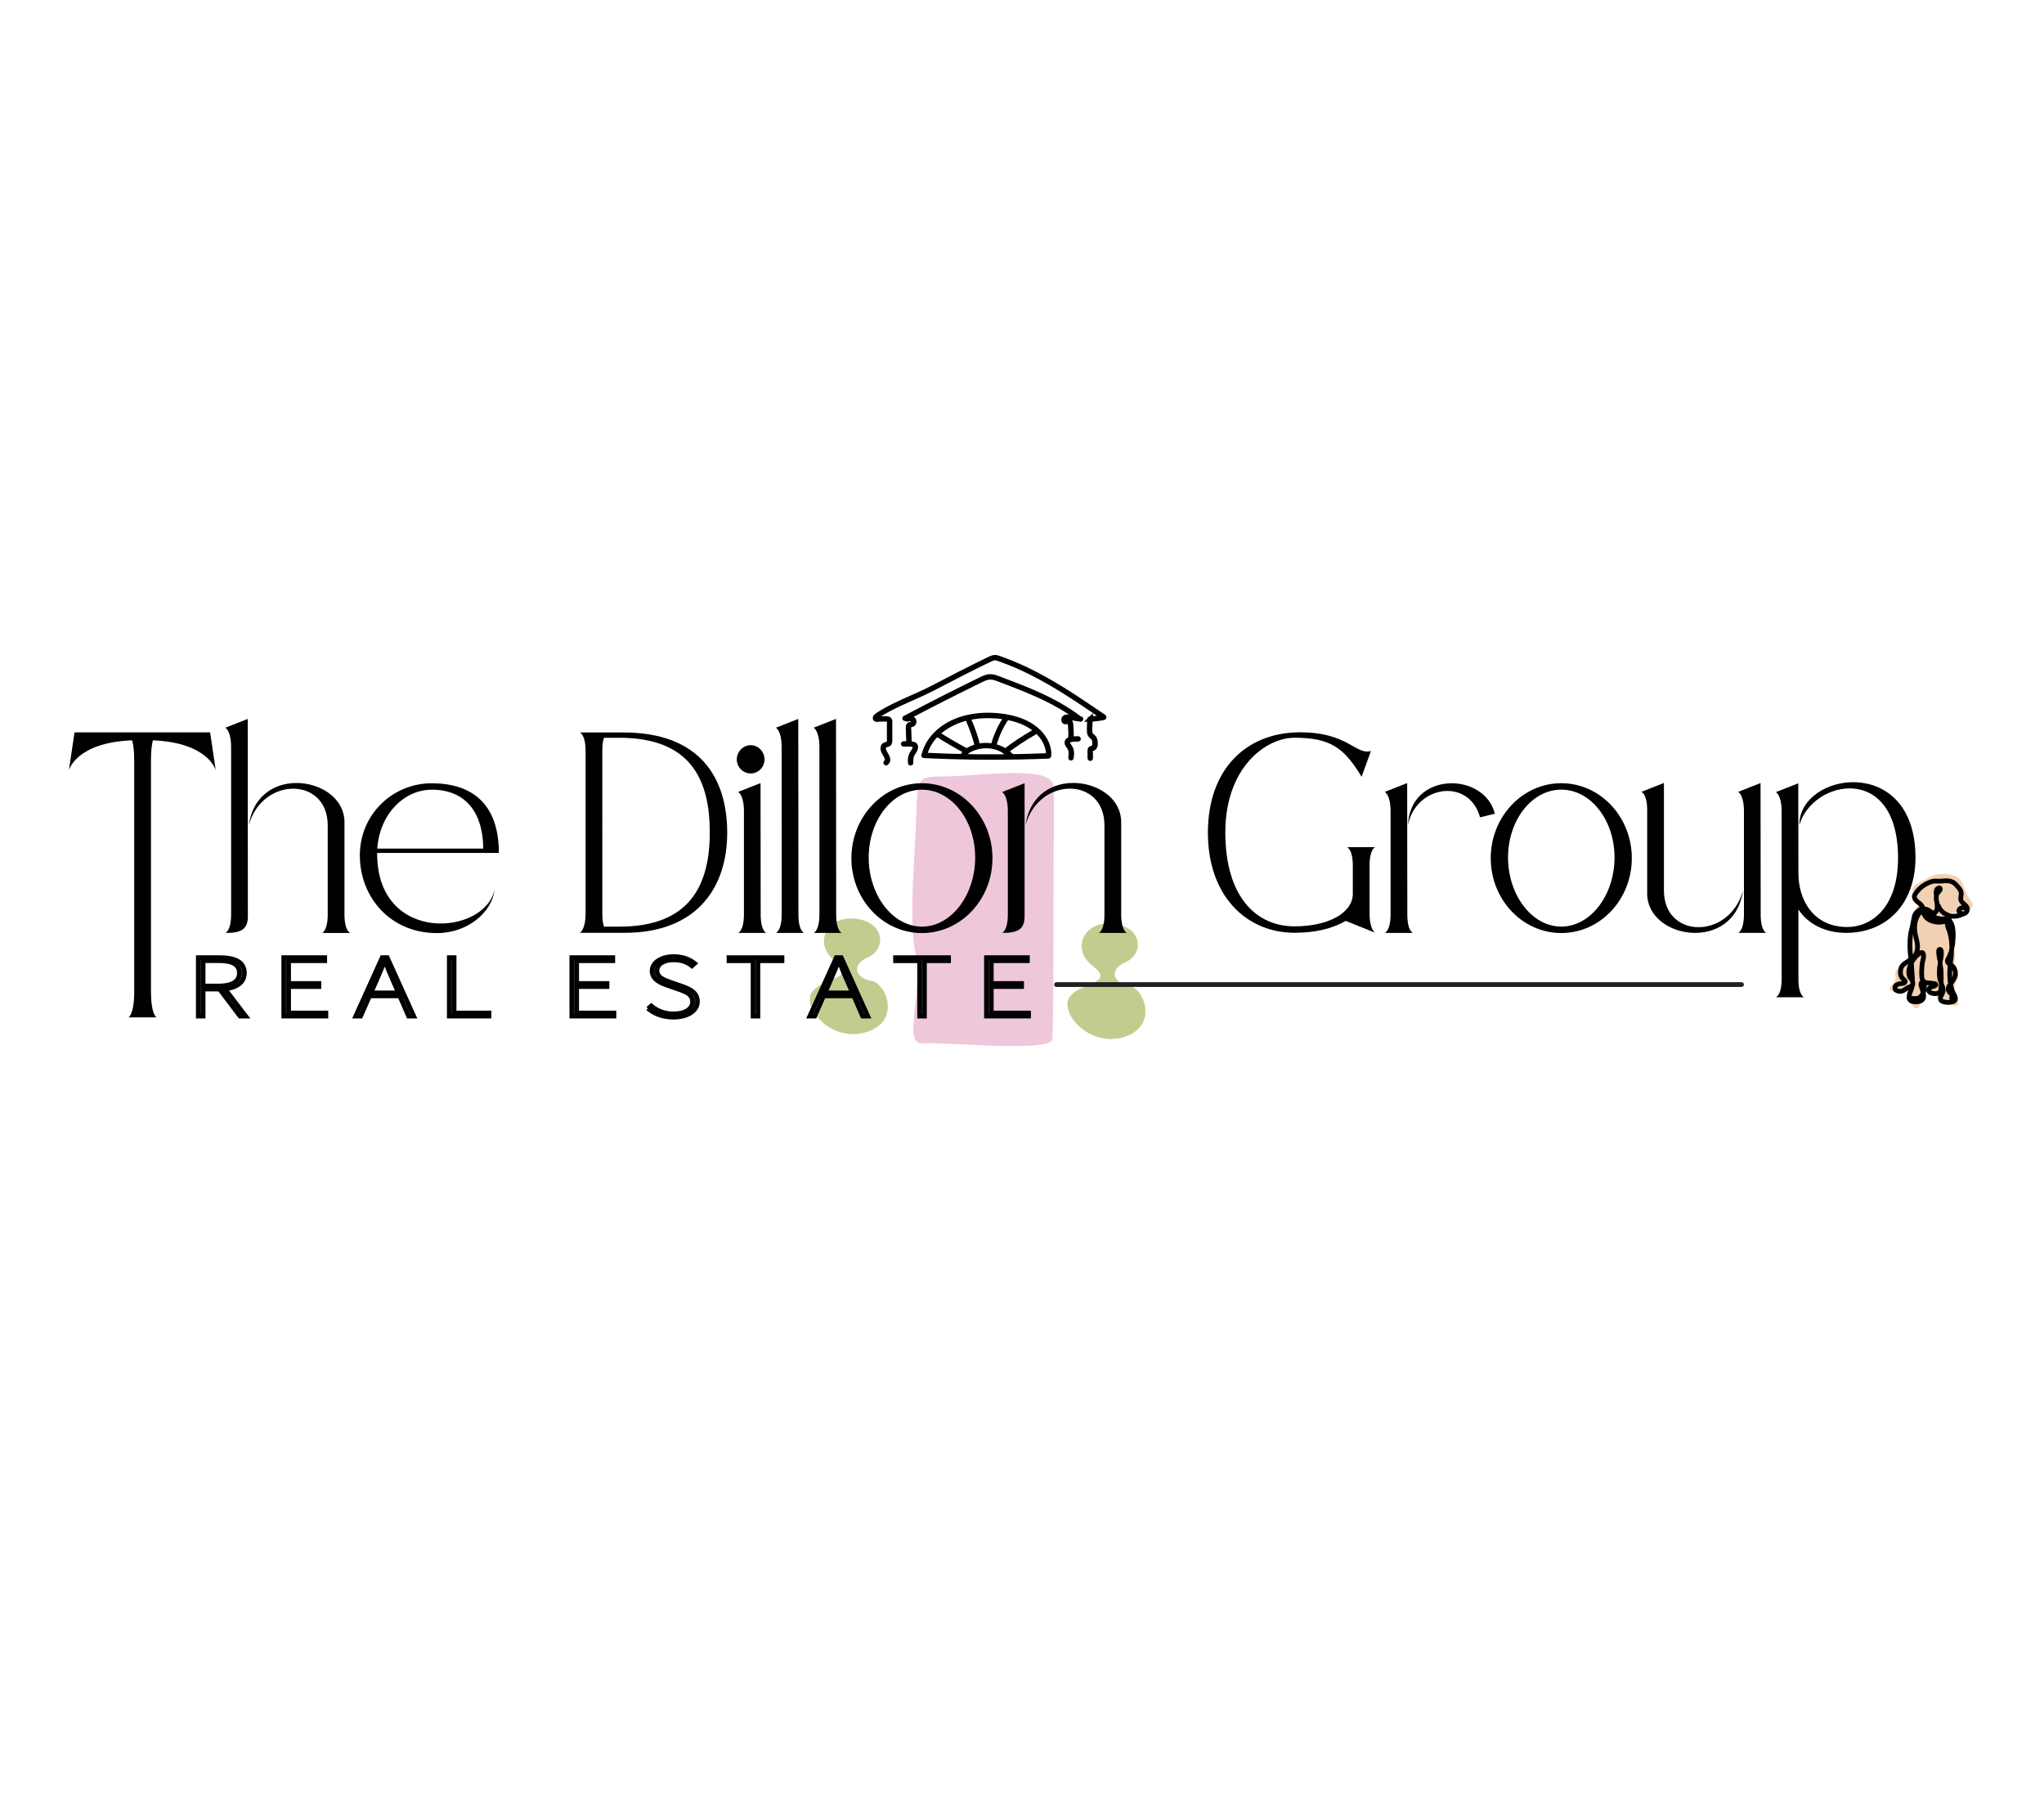 <?xml version="1.0" encoding="UTF-8"?><svg id="Layer_1" xmlns="http://www.w3.org/2000/svg" xmlns:xlink="http://www.w3.org/1999/xlink" viewBox="0 0 482.214 426.434"><defs><style>.cls-1,.cls-2,.cls-3,.cls-4{fill:none;}.cls-5{clip-path:url(#clippath);}.cls-6{fill:#f2d1b2;}.cls-7{fill:#efc7da;}.cls-8{fill:#c3cc8f;}.cls-2{stroke-linejoin:round;}.cls-2,.cls-9,.cls-4{stroke:#000;}.cls-2,.cls-3{stroke-linecap:round;}.cls-2,.cls-3,.cls-4{stroke-width:1.123px;}.cls-9{fill:#231f20;}.cls-9,.cls-3,.cls-4{stroke-miterlimit:10;}.cls-3{stroke:#231f20;}</style><clipPath id="clippath"><rect class="cls-1" width="482.214" height="426.434"/></clipPath></defs><g class="cls-5"><path class="cls-8" d="m196.931,226.621c-5.392-4.242-1.569-10.909,5.232-9.879,6.799,1.028,6.799,7.203,2.615,9.057-4.184,1.852-2.876,4.939.784,5.557,3.662.618,7.062,9.675-1.308,12.145-8.369,2.47-15.431-6.174-12.553-9.675,2.878-3.5,10.724-2.883,5.231-7.205Z"/><path class="cls-8" d="m257.718,227.767c-5.392-4.242-1.57-10.909,5.231-9.879,6.799,1.028,6.799,7.203,2.614,9.057-4.184,1.855-2.876,4.939.784,5.557,3.662.618,7.062,9.675-1.308,12.145-8.371,2.47-15.431-6.174-12.553-9.675,2.878-3.5,10.724-2.883,5.231-7.205Z"/><path class="cls-7" d="m216.102,193.836c.349-11.523.261-10.497,7.846-10.703,7.585-.206,24.322-2.676,24.583,2.263.261,4.939,0,13.997,0,26.346s0,30.05-.261,33.344c-.261,3.294-25.631.618-30.598,1.028-4.971.411.261-12.762-1.57-20.582-1.831-7.82-.261-23.05,0-31.696Z"/><path class="cls-7" d="m218.171,178.029c1.052-4.364,5.244-7.496,9.908-8.62,2.625-.631,5.402-.711,8.087-.382,2.579.318,5.161,1.046,7.261,2.463,2.195,1.482,3.803,3.778,3.883,6.281.003.1.178.1.173,0-.07-2.208-1.304-4.26-3.082-5.75-1.949-1.633-4.521-2.547-7.112-2.987-5.194-.886-11.048-.204-15.172,2.961-2.024,1.555-3.551,3.643-4.116,5.99-.023.1.146.142.171.044Z"/><path class="cls-4" d="m218.171,178.029c1.052-4.364,5.244-7.496,9.908-8.62,2.625-.631,5.402-.711,8.087-.382,2.579.318,5.161,1.046,7.261,2.463,2.195,1.482,3.803,3.778,3.883,6.281.003.1.178.1.173,0-.07-2.208-1.304-4.26-3.082-5.75-1.949-1.633-4.521-2.547-7.112-2.987-5.194-.886-11.048-.204-15.172,2.961-2.024,1.555-3.551,3.643-4.116,5.99-.023.1.146.142.171.044Z"/><path class="cls-7" d="m218.008,178.258c7.607.375,15.233.484,22.848.322,2.165-.047,4.33-.113,6.492-.202.113-.004.113-.162,0-.158-7.612.313-15.235.36-22.85.136-2.165-.064-4.327-.149-6.492-.256-.108-.004-.108.153.003.158Z"/><path class="cls-4" d="m218.008,178.258c7.607.375,15.233.484,22.848.322,2.165-.047,4.33-.113,6.492-.202.113-.004.113-.162,0-.158-7.612.313-15.235.36-22.85.136-2.165-.064-4.327-.149-6.492-.256-.108-.004-.108.153.003.158Z"/><path class="cls-7" d="m227.442,178.023c.535-.842,1.61-1.35,2.592-1.67.992-.324,2.057-.462,3.112-.402,2.047.12,3.973,1.031,5.284,2.439.073.078.196-.033.123-.111-2.215-2.377-5.992-3.156-9.139-1.868-.826.34-1.663.806-2.122,1.532-.055.089.095.169.151.08Z"/><path class="cls-4" d="m227.442,178.023c.535-.842,1.61-1.35,2.592-1.67.992-.324,2.057-.462,3.112-.402,2.047.12,3.973,1.031,5.284,2.439.073.078.196-.033.123-.111-2.215-2.377-5.992-3.156-9.139-1.868-.826.34-1.663.806-2.122,1.532-.055.089.095.169.151.08Z"/><path class="cls-7" d="m237.171,177.337c2.182-1.675,4.498-3.207,6.924-4.587.095-.053.007-.189-.088-.135-2.439,1.386-4.764,2.927-6.96,4.611-.086.064.038.175.123.111Z"/><path class="cls-4" d="m237.171,177.337c2.182-1.675,4.498-3.207,6.924-4.587.095-.053.007-.189-.088-.135-2.439,1.386-4.764,2.927-6.96,4.611-.086.064.038.175.123.111Z"/><path class="cls-7" d="m227.861,177.01c-2.248-1.219-4.453-2.505-6.605-3.856-.093-.058-.181.078-.088.136,2.155,1.35,4.357,2.636,6.605,3.856.095.053.183-.082.088-.136Z"/><path class="cls-4" d="m227.861,177.01c-2.248-1.219-4.453-2.505-6.605-3.856-.093-.058-.181.078-.088.136,2.155,1.35,4.357,2.636,6.605,3.856.095.053.183-.082.088-.136Z"/><path class="cls-7" d="m228.514,170.06c.826,1.897,1.494,3.845,1.997,5.83.025.098.193.058.168-.042-.502-1.986-1.17-3.933-1.997-5.83-.04-.091-.211-.051-.168.042Z"/><path class="cls-4" d="m228.514,170.06c.826,1.897,1.494,3.845,1.997,5.83.025.098.193.058.168-.042-.502-1.986-1.17-3.933-1.997-5.83-.04-.091-.211-.051-.168.042Z"/><path class="cls-7" d="m237.372,169.19c-1.351,1.992-2.358,4.158-2.986,6.419-.028.098.141.14.168.042.625-2.25,1.625-4.402,2.969-6.381.058-.089-.093-.167-.151-.08Z"/><path class="cls-4" d="m237.372,169.19c-1.351,1.992-2.358,4.158-2.986,6.419-.028.098.141.14.168.042.625-2.25,1.625-4.402,2.969-6.381.058-.089-.093-.167-.151-.08Z"/><path class="cls-7" d="m209.092,179.948c.872-.673.028-1.75-.352-2.436-.218-.395-.412-.933-.236-1.368.105-.264.337-.387.631-.449.223-.049.439-.089.598-.255.156-.164.196-.389.211-.598.028-.351.005-.708.007-1.059v-3.085c0-.267.053-.589-.063-.844-.208-.46-1.035-.355-1.469-.349-.379.007-.756.029-1.135.044-.156.007-.362.044-.512.013-.337-.069-.04-.449.085-.571.213-.206.507-.362.764-.524.309-.195.623-.386.942-.571,1.165-.68,2.384-1.288,3.614-1.863,2.504-1.171,5.084-2.212,7.537-3.467,2.69-1.375,5.357-2.785,8.05-4.155,1.364-.693,2.732-1.377,4.111-2.046.668-.322,1.334-.653,2.012-.955.389-.173.761-.271,1.195-.18.339.071.666.202.99.318,5.317,1.888,10.242,4.549,14.926,7.467,2.346,1.461,4.639,2.992,6.914,4.54.563.382,1.123.766,1.683,1.148.153.104.306.209.457.313.073.049.211.195.289.122-.05.049-.218.058-.284.071-.729.14-1.479.211-2.218.282-.229.022-.46.051-.691.051-.045,0-.075.033-.078.071-.053.98-.121,1.972-.086,2.952.013.366.105.693.379.973.334.34.698.569.816,1.039.095.384.115.844.04,1.235-.035.182-.1.378-.254.509-.171.147-.404.122-.595.224-.319.171-.251.562-.248.844.005.493.008.984.012,1.477,0,.091.158.091.158,0-.005-.493-.007-.984-.012-1.477-.002-.218-.075-.582.171-.722.176-.098.392-.08.565-.198.533-.366.437-1.257.349-1.772-.063-.377-.236-.675-.535-.942-.171-.153-.362-.293-.49-.478-.151-.215-.186-.462-.196-.711-.035-.979.033-1.972.086-2.952-.025.024-.053.047-.078.071.638.002,1.296-.109,1.924-.187.354-.044.71-.089,1.06-.158.103-.02.369-.044.346-.184-.005-.027-.03-.033-.043-.051-.088-.12-.329-.227-.457-.313-.306-.209-.61-.417-.917-.626-.588-.402-1.173-.802-1.763-1.199-1.153-.782-2.311-1.557-3.479-2.319-4.737-3.094-9.667-6.001-15.004-8.198-.631-.26-1.264-.509-1.904-.746-.324-.12-.65-.238-.977-.353-.329-.116-.663-.249-1.017-.289-.696-.08-1.339.331-1.924.609-.708.335-1.414.675-2.115,1.022-2.795,1.37-5.55,2.805-8.308,4.236-1.334.691-2.657,1.397-4.013,2.052-1.286.62-2.597,1.197-3.908,1.777-2.592,1.148-5.194,2.319-7.529,3.86-.281.184-.857.589-.608.968.133.202.447.115.668.109.412-.013.826-.04,1.238-.047.203-.004.409-.002.613.007.171.007.402.002.553.082.334.182.208.806.208,1.104v3.227c0,.329.05.706-.048,1.028-.171.569-.952.364-1.286.815-.244.329-.193.775-.086,1.137.141.46.45.835.668,1.264.248.484.46,1.137-.06,1.539-.081.056.03.155.105.096Z"/><path class="cls-4" d="m209.092,179.948c.872-.673.028-1.75-.352-2.436-.218-.395-.412-.933-.236-1.368.105-.264.337-.387.631-.449.223-.049.439-.089.598-.255.156-.164.196-.389.211-.598.028-.351.005-.708.007-1.059v-3.085c0-.267.053-.589-.063-.844-.208-.46-1.035-.355-1.469-.349-.379.007-.756.029-1.135.044-.156.007-.362.044-.512.013-.337-.069-.04-.449.085-.571.213-.206.507-.362.764-.524.309-.195.623-.386.942-.571,1.165-.68,2.384-1.288,3.614-1.863,2.504-1.171,5.084-2.212,7.537-3.467,2.69-1.375,5.357-2.785,8.05-4.155,1.364-.693,2.732-1.377,4.111-2.046.668-.322,1.334-.653,2.012-.955.389-.173.761-.271,1.195-.18.339.071.666.202.99.318,5.317,1.888,10.242,4.549,14.926,7.467,2.346,1.461,4.639,2.992,6.914,4.54.563.382,1.123.766,1.683,1.148.153.104.306.209.457.313.073.049.211.195.289.122-.05.049-.218.058-.284.071-.729.14-1.479.211-2.218.282-.229.022-.46.051-.691.051-.045,0-.075.033-.078.071-.053.98-.121,1.972-.086,2.952.013.366.105.693.379.973.334.34.698.569.816,1.039.095.384.115.844.04,1.235-.035.182-.1.378-.254.509-.171.147-.404.122-.595.224-.319.171-.251.562-.248.844.005.493.008.984.012,1.477,0,.091.158.091.158,0-.005-.493-.007-.984-.012-1.477-.002-.218-.075-.582.171-.722.176-.098.392-.08.565-.198.533-.366.437-1.257.349-1.772-.063-.377-.236-.675-.535-.942-.171-.153-.362-.293-.49-.478-.151-.215-.186-.462-.196-.711-.035-.979.033-1.972.086-2.952-.025.024-.053.047-.078.071.638.002,1.296-.109,1.924-.187.354-.044.71-.089,1.06-.158.103-.02.369-.044.346-.184-.005-.027-.03-.033-.043-.051-.088-.12-.329-.227-.457-.313-.306-.209-.61-.417-.917-.626-.588-.402-1.173-.802-1.763-1.199-1.153-.782-2.311-1.557-3.479-2.319-4.737-3.094-9.667-6.001-15.004-8.198-.631-.26-1.264-.509-1.904-.746-.324-.12-.65-.238-.977-.353-.329-.116-.663-.249-1.017-.289-.696-.08-1.339.331-1.924.609-.708.335-1.414.675-2.115,1.022-2.795,1.37-5.55,2.805-8.308,4.236-1.334.691-2.657,1.397-4.013,2.052-1.286.62-2.597,1.197-3.908,1.777-2.592,1.148-5.194,2.319-7.529,3.86-.281.184-.857.589-.608.968.133.202.447.115.668.109.412-.013.826-.04,1.238-.047.203-.004.409-.002.613.007.171.007.402.002.553.082.334.182.208.806.208,1.104v3.227c0,.329.05.706-.048,1.028-.171.569-.952.364-1.286.815-.244.329-.193.775-.086,1.137.141.46.45.835.668,1.264.248.484.46,1.137-.06,1.539-.081.056.03.155.105.096Z"/><path class="cls-7" d="m214.914,179.933c-.04-.668-.015-1.366.301-1.983.254-.491.678-.928.791-1.472.095-.46-.075-.888-.62-.986-.721-.127-1.482-.131-2.21-.078-.101.007-.101.149,0,.14.696-.051,1.404-.042,2.092.062.156.024.327.049.442.158.123.118.161.298.164.453.005.275-.113.535-.251.775-.251.433-.565.826-.718,1.302-.171.529-.181,1.086-.148,1.63.008.089.163.089.158,0Z"/><path class="cls-4" d="m214.914,179.933c-.04-.668-.015-1.366.301-1.983.254-.491.678-.928.791-1.472.095-.46-.075-.888-.62-.986-.721-.127-1.482-.131-2.21-.078-.101.007-.101.149,0,.14.696-.051,1.404-.042,2.092.062.156.024.327.049.442.158.123.118.161.298.164.453.005.275-.113.535-.251.775-.251.433-.565.826-.718,1.302-.171.529-.181,1.086-.148,1.63.008.089.163.089.158,0Z"/><path class="cls-7" d="m252.748,178.756c.063-.522.121-1.053.043-1.575-.083-.546-.357-.942-.671-1.401-.176-.256-.342-.564-.186-.862.111-.213.357-.333.595-.4.575-.162,1.226-.131,1.821-.16.1-.004.1-.147,0-.14-.751.038-2.773-.091-2.632,1.048.033.262.196.493.352.709.203.284.394.557.49.888.181.618.103,1.27.028,1.895-.008.086.151.086.161-.002Z"/><path class="cls-4" d="m252.748,178.756c.063-.522.121-1.053.043-1.575-.083-.546-.357-.942-.671-1.401-.176-.256-.342-.564-.186-.862.111-.213.357-.333.595-.4.575-.162,1.226-.131,1.821-.16.1-.004.1-.147,0-.14-.751.038-2.773-.091-2.632,1.048.033.262.196.493.352.709.203.284.394.557.49.888.181.618.103,1.27.028,1.895-.008.086.151.086.161-.002Z"/><path class="cls-7" d="m252.728,174.276c.053-.911.045-1.823-.033-2.732-.03-.355-.03-.742-.143-1.086-.08-.247-.269-.418-.567-.402-.181.009-.347.091-.525.1-.256.013-.389-.158-.384-.371.01-.424.467-.569.874-.562.485.009.979.131,1.454.209.503.082,1.005.164,1.507.246.098.016.141-.12.043-.136-.844-.138-1.688-.286-2.532-.411-.49-.073-1.198-.113-1.437.38-.151.309-.043.764.399.786.389.02.844-.302,1.015.198.118.34.113.742.141,1.095.075.895.083,1.79.03,2.685-.005.091.153.091.158,0Z"/><path class="cls-4" d="m252.728,174.276c.053-.911.045-1.823-.033-2.732-.03-.355-.03-.742-.143-1.086-.08-.247-.269-.418-.567-.402-.181.009-.347.091-.525.1-.256.013-.389-.158-.384-.371.01-.424.467-.569.874-.562.485.009.979.131,1.454.209.503.082,1.005.164,1.507.246.098.016.141-.12.043-.136-.844-.138-1.688-.286-2.532-.411-.49-.073-1.198-.113-1.437.38-.151.309-.043.764.399.786.389.02.844-.302,1.015.198.118.34.113.742.141,1.095.075.895.083,1.79.03,2.685-.005.091.153.091.158,0Z"/><path class="cls-7" d="m214.517,174.836c-.028-.842-.055-1.684-.085-2.525-.01-.331-.103-.76.025-1.077.141-.342.635-.213.907-.426.339-.267.384-.777.105-1.091-.347-.393-1.002-.406-1.459-.18-.088.044-.01.167.08.122.537-.267,1.414-.102,1.404.557-.005.251-.158.506-.435.584-.243.069-.505.035-.67.244-.13.167-.141.382-.138.578.005.353.023.706.035,1.059.025.717.048,1.435.073,2.152.003.093.161.093.158.002Z"/><path class="cls-4" d="m214.517,174.836c-.028-.842-.055-1.684-.085-2.525-.01-.331-.103-.76.025-1.077.141-.342.635-.213.907-.426.339-.267.384-.777.105-1.091-.347-.393-1.002-.406-1.459-.18-.088.044-.01.167.08.122.537-.267,1.414-.102,1.404.557-.005.251-.158.506-.435.584-.243.069-.505.035-.67.244-.13.167-.141.382-.138.578.005.353.023.706.035,1.059.025.717.048,1.435.073,2.152.003.093.161.093.158.002Z"/><path class="cls-7" d="m213.545,169.503c5.503-2.916,11.061-5.746,16.672-8.491.671-.329,1.336-.682,2.029-.973.764-.32,1.505-.406,2.321-.182.716.195,1.404.495,2.092.755.67.253,1.341.509,2.012.766,2.615,1.008,5.211,2.063,7.723,3.269,2.811,1.35,5.51,2.896,7.946,4.746.078.058.188-.04.111-.1-4.423-3.36-9.657-5.684-14.941-7.742-1.298-.506-2.602-.997-3.908-1.488-.68-.255-1.394-.533-2.147-.482-.706.047-1.346.351-1.956.648-2.841,1.377-5.666,2.781-8.479,4.204-3.202,1.621-6.384,3.269-9.551,4.949-.088.044-.008.167.078.12Z"/><path class="cls-4" d="m213.545,169.503c5.503-2.916,11.061-5.746,16.672-8.491.671-.329,1.336-.682,2.029-.973.764-.32,1.505-.406,2.321-.182.716.195,1.404.495,2.092.755.67.253,1.341.509,2.012.766,2.615,1.008,5.211,2.063,7.723,3.269,2.811,1.35,5.51,2.896,7.946,4.746.078.058.188-.04.111-.1-4.423-3.36-9.657-5.684-14.941-7.742-1.298-.506-2.602-.997-3.908-1.488-.68-.255-1.394-.533-2.147-.482-.706.047-1.346.351-1.956.648-2.841,1.377-5.666,2.781-8.479,4.204-3.202,1.621-6.384,3.269-9.551,4.949-.088.044-.008.167.078.12Z"/><path class="cls-6" d="m460.976,215.338c.899.242,5.957-.498,3.936-2.972-1.324-1.619-1.532-3.529-2.406-4.831-.874-1.299-5.031-2.043-7.437-.557-2.406,1.486-5.031,1.857-3.28,4.273,1.75,2.414.218,2.601-.655,4.831-.874,2.23.437,6.874-.874,9.659-1.311,2.787-3.498,2.414-3.062,4.273.437,1.857-1.969,2.601-1.311,3.529.658.928,5.031-.371,4.594.928s1.532,5.015,2.406,2.601c.874-2.414,3.499-6.501,2.843-4.458-.655,2.043.218,1.299,1.311,2.601,1.093,1.302,5.905,3.343,4.812.744-1.093-2.601-.655-3.9,0-5.202.655-1.299-1.093-1.857-.655-4.458.434-2.603-3.036-11.718-.221-10.963Z"/><path class="cls-2" d="m457.711,226.443c-.203-.098-.141-.293-.158-.424-.075-.553-.218-1.102-.188-1.661.003-.067-.017-.131.023-.2.063-.102.06-.242.264-.224.181.018.246.122.289.251.108.327.063.662.053.993-.01.306-.083.613-.105.919-.015.2-.178.355-.158.571.035.371-.065.757.023,1.115.269,1.071.193,2.155.201,3.232.002.415-.018.826.045,1.244.028.187-.07.393-.093.593-.038.306.023.622-.133.922-.181.346-.578.582-1.02.597-.447.016-.877-.042-1.273-.206-.518-.215-.625-.704-.261-1.086.178-.187.405-.306.693-.353.221-.035.427-.12.613-.242.103-.067.211-.129.198-.251-.015-.144-.164-.167-.289-.198-.349-.089-.711-.116-1.073-.153-.465-.049-.954-.009-1.364-.271-.359-.231-.532-.549-.578-.919-.136-1.119-.048-2.237.058-3.354.035-.378.171-.742.241-1.117.072-.384.15-.755.05-1.144-.1-.386-.352-.502-.726-.295-.533.295-.94.7-1.314,1.135-.289.335-.45.735-.776,1.048-.015.013-.03.033-.027.049.035.253-.103.46-.231.673-.158.264-.221.56-.281.846-.105.497-.156,1.006-.015,1.515.1.36.309.684.565.96.264.282.261.589.304.904.01.08-.01.167-.028.249-.048.233-.113.435-.432.526-.563.16-1.035.449-1.489.782-.613.449-1.404.48-1.969.113-.336-.22-.409-.704-.176-1.002.364-.462.904-.555,1.484-.591.238-.016.454-.067.638-.202.221-.162.244-.351.058-.544-.143-.149-.311-.28-.46-.424-.462-.449-.562-.995-.55-1.563.017-.737.234-1.406.921-1.915.344-.255.706-.491,1.075-.717.814-.5,1.472-1.102,1.801-1.935.219-.553.269-1.111.236-1.69-.048-.866-.356-1.688-.52-2.534-.145-.76-.218-1.53-.138-2.31.09-.855.317-1.664.824-2.408.276-.404.588-.788,1.042-1.068.168-.104.176-.24.118-.398-.193-.522-.517-.971-1.017-1.315-.274-.189-.517-.408-.718-.651-.352-.42-.465-.893-.173-1.361.829-1.337,2.034-2.341,3.677-2.93.514-.184,1.06-.231,1.622-.182.56.049,1.12-.035,1.68-.073,1.083-.071,2.025.149,2.693.926.377.437.814.84,1.055,1.361.171.369.194.737.141,1.119-.033.231-.06.464-.088.695-.055.5.213.886.61,1.215.324.269.645.544.829.899.078.153.241.335.038.517"/><path class="cls-2" d="m453.565,214.099c-.397.298-.799.591-1.188.895-.484.38-.706.877-.808,1.415-.196.997-.362,1.995-.628,2.983-.206.771-.286,1.564-.334,2.357-.058.953-.04,1.906.033,2.856.038.498.111.993.173,1.49.005.042.038.082.055.124"/><path class="cls-2" d="m458.088,232.353c.389.733.45,1.47.028,2.21-.158.278-.319.551-.349.871-.04.411.173.68.613.817.746.237,1.517.271,2.255.04.738-.229.761-.629.575-1.206-.1-.309-.261-.606-.432-.893-.296-.495-.377-1.037-.515-1.568-.033-.127-.045-.255-.118-.371"/><path class="cls-2" d="m459.625,217.03c.241-.022.339.133.432.276.316.48.502,1.002.605,1.539.188.997.143,2.001.073,3.005-.022.307-.078.611-.068.919.005.113-.012.215-.146.273"/><path class="cls-2" d="m453.653,214.67c.1.242.093.502.178.744.314.891.977,1.513,1.997,1.837,1.168.373,2.323.417,3.453-.116.05-.024.138-.113.229-.031"/><path class="cls-2" d="m462.988,215.589c-.118-.131-.324-.14-.467-.244-.241-.173-.482-.375-.387-.646.113-.324.422-.529.827-.6.492-.089.826.136,1.11.426.088.091.022.24-.018.342-.108.273-.331.5-.633.618-.681.262-1.339.577-2.112.635-.374.029-.736-.007-1.103-.033-.269-.02-.322-.004-.284.2.04.202-.075.344-.181.497-.301.431-.399.895-.319,1.39.105.662.452,1.264.615,1.912.176.698.304,1.399.379,2.112.03.298.003.598.073.895.058.242-.013.495-.048.744-.053.387-.091.773-.073,1.168.017.38-.053.762-.108,1.142-.048.331-.103.66-.113.993-.003.109-.028.213-.116.298"/><path class="cls-2" d="m453.796,214.472c.136.029.153.142.201.224.387.664,1.035,1.091,1.77,1.439.601.286,1.241.5,1.916.586.738.093,1.477.071,2.06-.435.033-.029.095-.035.143-.051"/><path class="cls-2" d="m460.233,224.753c-.186.242-.173.537-.309.799-.098.189-.178.389-.304.564-.357.498-.188.949.208,1.219.156.107.299.227.465.32.568.32.829.795.954,1.344.211.913-.072,1.73-.67,2.481-.108.136-.161.311-.344.4"/><path class="cls-2" d="m453.796,233.795c.158-.142.12-.335.133-.497.025-.347.086-.695.015-1.042-.04-.195-.105-.369-.349-.449-.234-.075-.387.007-.407.224-.033.327.085.64.191.94.098.273.108.575.301.824"/><path class="cls-2" d="m453.623,234.428c.199.018.161.147.176.26.103.709-.218,1.284-.874,1.488-.382.118-.786.169-1.186.118-.211-.027-.432-.02-.64-.086-.387-.124-.6-.349-.635-.7"/><path class="cls-2" d="m460.117,227.609c-.108.417-.072.844-.116,1.266-.073.729-.02,1.459.038,2.186.022.264-.028.544.15.802.058.084.005.258-.103.366-.354.36-.502.777-.462,1.241.025.287.257.495.435.72.096.122.216.229.317.349.221.269.206.566.118.869"/><path class="cls-2" d="m456.84,210.994c.281-.349.56-.695.839-1.044.017-.02.025-.049.03-.073.023-.149.09-.327-.09-.415-.171-.082-.344.029-.487.118-.241.151-.304.391-.344.62-.048.28-.045.56.012.844.045.215.033.449.005.669-.06.435.101.846.146,1.268.078.697.191,1.401-.228,2.061-.249.391-.467.447-.899.224-.286-.147-.522-.349-.781-.522-.191-.129-.402-.215-.635-.278-.186-.049-.334.02-.495.055"/><path class="cls-2" d="m450.87,227.536c.158.118.098.284.108.422.073.884.128,1.77.178,2.656.01.158.045.322-.055.471"/><path class="cls-2" d="m457.711,227.833c-.063.047-.113.093-.118.173-.035.804-.126,1.603-.008,2.41.038.258.098.511.121.768.005.065.058.085.09.124"/><path class="cls-2" d="m457.159,213.452c.183.28.279.589.46.873.482.76,1.195,1.286,2.122,1.613.043.016.078.049.116.073"/><path class="cls-2" d="m453.623,234.465c-.231.242-.359.54-.66.753-.467.331-.982.366-1.544.32-.327-.027-.651-.131-.985-.055"/><path class="cls-2" d="m451.071,232.626c.017.324-.133.618-.234.917-.136.398-.332.779-.402,1.193-.043.249-.053.498,0,.744"/><path class="cls-2" d="m460.436,235.458h.811"/><path class="cls-2" d="m453.738,233.844c-.028.189.047.387-.058.571"/><path class="cls-2" d="m450.81,226.392c.09.08.06.18.056.273-.005.102.022.191.09.273"/><path d="m50.899,181.708s-1.62-6.521-14.828-7.083c-.259.986-.455,2.488-.455,4.691l.003,54.517c0,5.584,1.329,6.146,1.329,6.146h-6.638s1.359-.611,1.359-6.192l-.002-54.47c0-2.205-.226-3.707-.485-4.691-13.306.518-14.926,7.085-14.926,7.085l1.326-8.96,31.987-.002,1.331,8.96Z"/><path d="m77.317,215.678v-20.986c0-11.483-15.411-11.58-18.615-.064,2.105-14.75,22.566-11.452,22.566-.693v21.779c0,3.927,1.359,4.356,1.359,4.356h-6.638c.002-.004,1.329-.467,1.329-4.391Zm-18.841.495c0,3.2-1.813,3.893-5.309,3.893,0,0,1.359-.462,1.359-4.389l-.002-39.398c0-3.96-1.359-4.62-1.359-4.62l5.277-2.079.035,46.592Z"/><path d="m89.004,200.166l24.995-.002c0-7.887-3.692-13.893-12.141-13.893-6.573.002-12.304,5.81-12.854,13.895Zm27.649,9.735c-.55,5.246-6.314,10.197-13.565,10.197-11.106,0-18.196-8.578-18.196-18.312s7.771-17.029,16.965-17.029c9.162,0,15.833,4.553,15.833,16.433l-28.717.002v.429c.226,21.215,25.447,18.97,27.68,8.28Z"/><path d="m167.448,196.335c0-12.209-4.34-22.306-21.305-22.306h-3.659c-.226.66-.389,1.617-.389,3.069l.003,38.343c0,1.453.161,2.474.389,3.134h3.659c16.772,0,21.302-9.999,21.302-22.241Zm4.112.1c0,13.002-7.218,23.594-24.183,23.594h-10.586s1.359-.66,1.359-4.587l-.003-38.31c0-3.927-1.359-4.356-1.359-4.356h10.328c17.967-.002,24.445,10.656,24.445,23.658Z"/><path d="m175.508,215.671v-24.287c0-3.927-1.361-4.587-1.361-4.587l5.277-2.079.033,30.985c0,3.927,1.328,4.355,1.328,4.355h-6.638c.003,0,1.364-.462,1.361-4.389Zm4.855-36.529c0,1.815-1.457,3.3-3.27,3.3-1.78,0-3.27-1.486-3.27-3.3,0-1.848,1.49-3.365,3.27-3.367,1.813.002,3.27,1.519,3.27,3.367Z"/><path d="m183.05,171.653l5.277-2.079.035,46.13c0,3.927,1.328,4.355,1.328,4.355h-6.638s1.359-.462,1.359-4.389l-.003-39.399c0-3.929-1.359-4.62-1.359-4.62Z"/><path d="m191.954,171.651l5.277-2.079.035,46.13c0,3.927,1.329,4.355,1.329,4.355h-6.638s1.359-.462,1.359-4.389l-.002-39.401c0-3.925-1.359-4.617-1.359-4.617Z"/><path d="m230.061,202.272c0-8.844-5.633-16.005-12.562-16.005s-12.563,7.16-12.56,16.005c0,8.844,5.633,16.3,12.562,16.3,6.927.002,12.56-7.456,12.56-16.3Zm4.079.164c0,9.735-7.447,17.655-16.641,17.655s-16.642-7.918-16.642-17.653,7.447-17.688,16.642-17.688,16.641,7.951,16.641,17.686Z"/><path d="m260.559,215.667v-20.986c0-11.483-15.411-11.581-18.616-.065,2.105-14.75,22.566-11.452,22.566-.695v21.779c0,3.927,1.359,4.355,1.359,4.355h-6.638c0,.002,1.329-.462,1.329-4.389Zm-18.844-30.919l.002,31.414c0,3.2-1.813,3.893-5.309,3.893,0,0,1.359-.462,1.359-4.389v-24.22c0-3.96-1.359-4.62-1.359-4.62l5.307-2.079Z"/><path d="m305.397,220.022c-11.267,0-20.429-8.611-20.432-23.594,0-15.014,9.032-23.694,21.788-23.694,11.266,0,13.047,5.41,16.674,4.42l-2.203,6.072c-4.209-6.996-7.545-9.206-15.833-9.206-6.831,0-16.317,7.096-16.317,22.308,0,15.245,7.319,22.175,16.317,22.175,7.804,0,13.565-3.003,13.761-7.492v-6.799c0-3.927-1.359-4.389-1.359-4.389h6.638s-1.328.429-1.326,4.355v11.252c0,3.927,1.329,4.586,1.329,4.586l-6.962-2.803c-3.27,1.915-7.349,2.805-12.075,2.808Z"/><path d="m352.662,191.938l-3.496.857c-2.559-9.404-15.12-7.622-16.998,1.815.52-12.702,18.003-12.604,20.494-2.672Zm-24.603,23.727v-24.287c0-3.927-1.361-4.587-1.361-4.587l5.277-2.079.033,30.985c0,3.927,1.326,4.355,1.326,4.355h-6.638c.002,0,1.364-.462,1.364-4.389Z"/><path d="m380.894,202.265c0-8.844-5.633-16.005-12.562-16.005s-12.56,7.16-12.56,16.005,5.633,16.3,12.563,16.3,12.56-7.458,12.56-16.3Zm4.079.164c0,9.735-7.446,17.655-16.641,17.655s-16.641-7.918-16.641-17.652,7.446-17.688,16.641-17.688c9.195-.002,16.641,7.951,16.641,17.686Z"/><path d="m411.424,215.66v-24.287c0-3.927-1.359-4.586-1.359-4.586l5.277-2.079.033,30.985c0,3.927,1.329,4.356,1.329,4.356h-6.638s1.359-.462,1.359-4.389Zm-.226-5.544c-2.138,14.75-22.599,11.452-22.599.695v-19.667c0-3.927-1.361-4.356-1.361-4.356l5.309-2.112v25.375c.003,11.483,15.413,11.58,18.651.065Z"/><path d="m424.276,205.992c0,6.337,3.561,12.671,11.558,12.671,5.503,0,11.947-4.389,11.947-16.269-.002-22.637-20.235-18.479-23.279-7.787-.098-12.54,27.388-16.897,27.391,7.687,0,10.79-6.668,17.752-16.383,17.752-5.018,0-9.064-2.176-11.234-5.544v16.4c0,3.927,1.329,4.322,1.329,4.322h-6.638s1.359-.428,1.359-4.355l-.003-39.432c0-3.927-1.361-4.587-1.361-4.587l5.277-2.079.038,21.22Z"/><path class="cls-9" d="m51.554,233.066l1.193-.278,5.304,6.943h-1.447l-5.051-6.665Zm-.048-.533c3.16,0,4.915-.973,4.915-3.03,0-2.09-1.756-2.852-4.915-2.852h-3.534v5.879l3.534.002Zm-4.777-6.699h5.104c3.551,0,5.874,1.013,5.874,3.669,0,2.532-2.326,3.847-5.874,3.847h-3.86v6.381h-1.248v-13.895h.005v-.002Z"/><polygon class="cls-9" points="66.889 225.835 76.662 225.835 76.662 226.667 68.138 226.667 68.138 231.931 75.296 231.931 75.296 232.764 68.138 232.764 68.138 238.892 76.933 238.892 76.933 239.725 66.889 239.725 66.889 225.835"/><path class="cls-9" d="m86.721,234.148h8.007v.811h-8.007v-.811Zm3.418-8.313h1.248l6.294,13.895h-1.321l-3.566-8.182c-.728-1.648-1.354-3.105-1.982-4.797h-.108c-.623,1.695-1.253,3.149-1.977,4.797l-3.614,8.182h-1.258l6.284-13.895Z"/><polygon class="cls-9" points="105.936 225.835 107.184 225.835 107.184 238.894 115.412 238.894 115.412 239.727 105.939 239.727 105.939 225.835 105.936 225.835"/><polygon class="cls-9" points="134.849 225.835 144.621 225.835 144.621 226.667 136.097 226.667 136.097 231.931 143.255 231.931 143.255 232.764 136.097 232.764 136.097 238.892 144.893 238.892 144.893 239.725 134.849 239.725 134.849 225.835"/><path class="cls-9" d="m152.847,237.89l.801-.666c1.296,1.139,3.159,1.879,5.241,1.879,2.728,0,4.443-1.135,4.443-2.792,0-1.737-1.454-2.288-3.212-2.903l-2.708-.944c-1.557-.533-3.621-1.399-3.621-3.456,0-2.017,2.223-3.425,5.194-3.425,2.152,0,3.885.762,4.975,1.664l-.721.644c-1.045-.864-2.466-1.428-4.254-1.428-2.358,0-3.941.98-3.941,2.485,0,1.621,1.783,2.232,3.089,2.681l2.702.937c1.999.695,3.757,1.552,3.757,3.678,0,2.13-2.248,3.74-5.714,3.74-2.615-.002-4.624-.862-6.033-2.095Z"/><polygon class="cls-9" points="177.61 226.672 171.924 226.672 171.924 225.839 184.542 225.839 184.542 226.672 178.856 226.672 178.856 239.732 177.608 239.732 177.608 226.672 177.61 226.672"/><path class="cls-9" d="m193.835,234.148h8.007v.811h-8.007v-.811Zm3.421-8.313h1.248l6.294,13.895h-1.321l-3.567-8.182c-.728-1.648-1.354-3.105-1.982-4.797h-.108c-.623,1.695-1.253,3.149-1.976,4.797l-3.614,8.182h-1.258l6.284-13.895Z"/><polygon class="cls-9" points="216.901 226.672 211.215 226.672 211.215 225.839 223.833 225.839 223.833 226.672 218.147 226.672 218.147 239.732 216.898 239.732 216.898 226.672 216.901 226.672"/><polygon class="cls-9" points="232.668 225.835 242.44 225.835 242.44 226.667 233.916 226.667 233.916 231.931 241.074 231.931 241.074 232.764 233.916 232.764 233.916 238.892 242.712 238.892 242.712 239.725 232.668 239.725 232.668 225.835"/><line class="cls-3" x1="249.26" y1="232.244" x2="410.849" y2="232.244"/></g></svg>